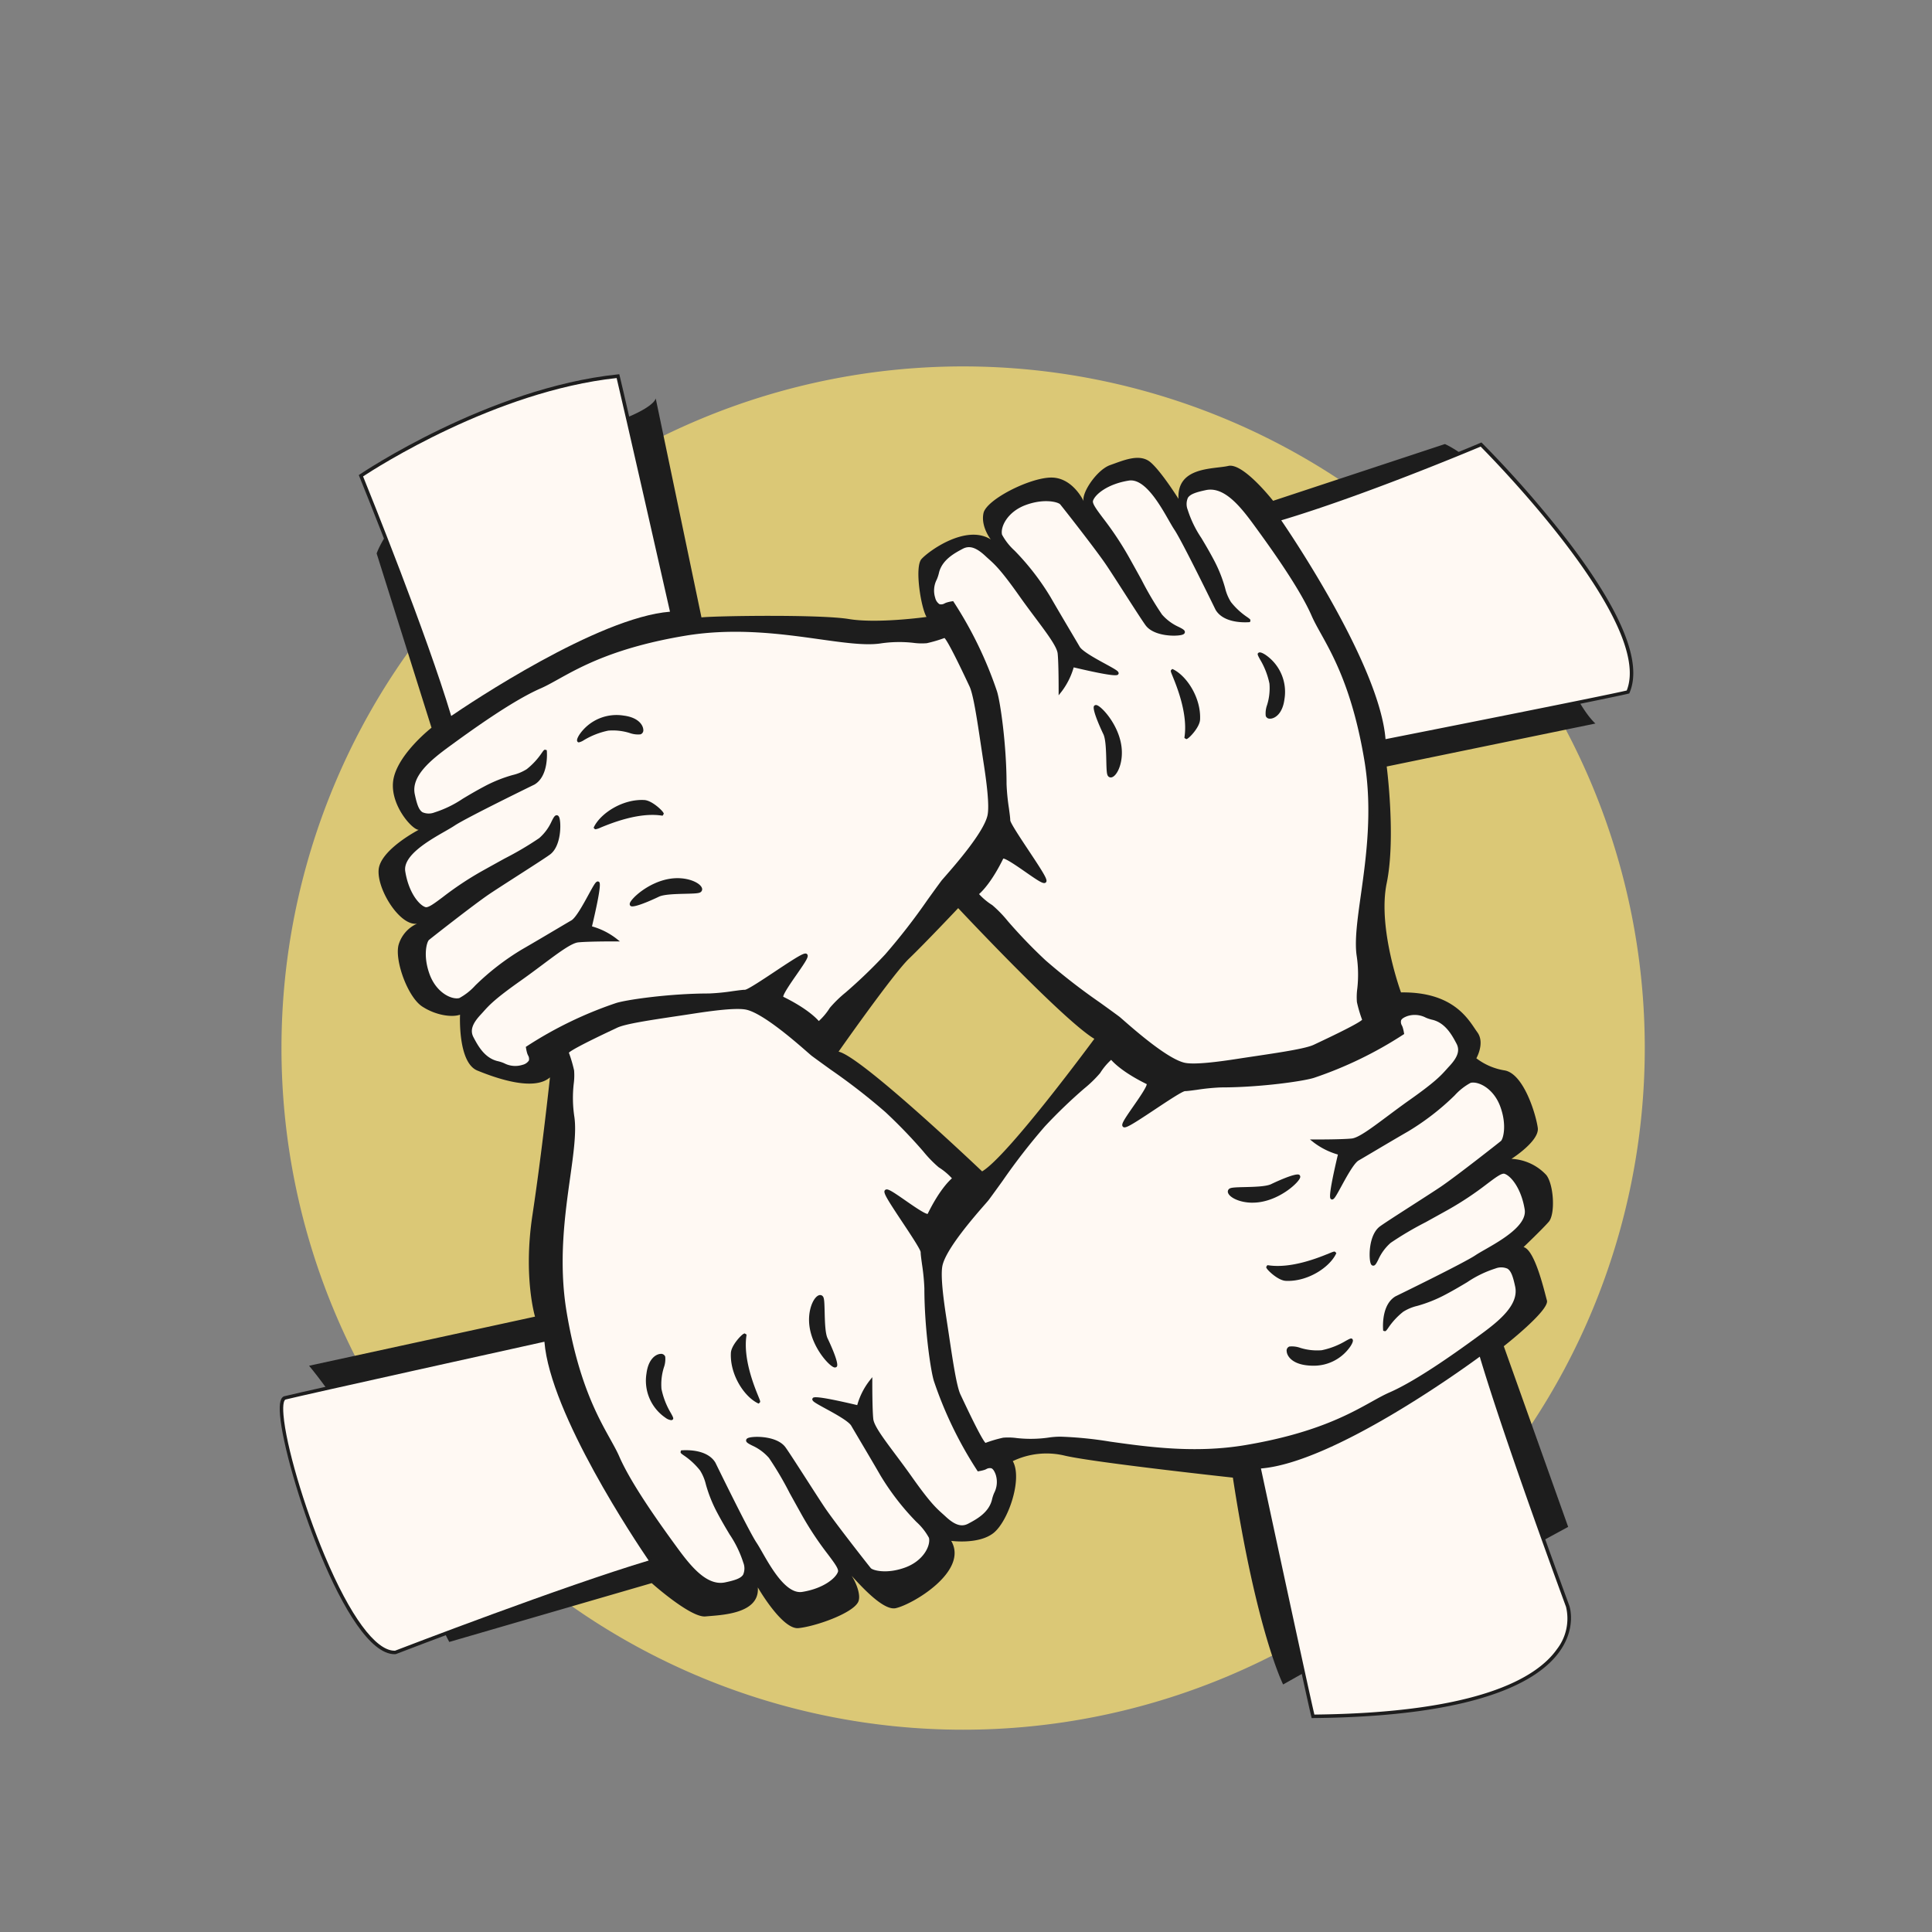 <svg xmlns="http://www.w3.org/2000/svg" xmlns:xlink="http://www.w3.org/1999/xlink" width="360" height="360" viewBox="0 0 360 360">
  <rect x="0" y="0" width="360" height="360" fill="#808080" stroke="none"/>
  <defs>
    <clipPath id="clip-path">
      <rect id="Rechteck_1073" data-name="Rechteck 1073" width="254.355" height="254.03" fill="none"/>
    </clipPath>
    <clipPath id="clip-path-3">
      <rect id="Rechteck_996" data-name="Rechteck 996" width="360" height="360" fill="none"/>
    </clipPath>
  </defs>
  <g id="Gruppe_30081" data-name="Gruppe 30081" transform="translate(-240 -7086)">
    <g id="Gruppe_30080" data-name="Gruppe 30080" transform="translate(292.123 7154.276)">
      <g id="Gruppe_30047" data-name="Gruppe 30047">
        <g id="Gruppe_30046" data-name="Gruppe 30046" clip-path="url(#clip-path)">
          <path id="Pfad_9863" data-name="Pfad 9863" d="M.251,127.014A127.015,127.015,0,1,1,127.266,254.03,127.016,127.016,0,0,1,.251,127.014" transform="translate(0.075 0)" fill="#dbc876"/>
        </g>
      </g>
      <g id="Gruppe_30049" data-name="Gruppe 30049">
        <g id="Gruppe_30048" data-name="Gruppe 30048" clip-path="url(#clip-path)">
          <path id="Pfad_9864" data-name="Pfad 9864" d="M226.828,181.206s8.549-6.688,8.04-8.523-2.246-9.423-4.355-9.95c0,0,3.463-3.3,4.694-4.711s.962-6.845-.444-8.7a9.449,9.449,0,0,0-6.506-3.027s5.239-3.313,4.905-5.774-2.584-10.02-6.131-10.7a11.688,11.688,0,0,1-5.316-2.268s1.651-2.86.178-4.859-4.084-7.56-14.218-7.415c0,0-4.4-11.967-2.664-20.364s0-21.73,0-21.73L243.9,65.176s-6.228-5.133-10.342-25.719S215.855,13.1,215.855,13.1L183.842,23.677s-5.569-7.132-8.341-6.5-9.621.086-9.286,6.137c0,0-3.172-5.068-5.2-6.806s-5.068-.356-7.539.514-5.367,5.2-4.933,6.723c0,0-2.037-4.454-6.091-4.4s-12.034,4.121-12.574,6.625,1.355,4.905,1.355,4.905c-4.618-2.912-11.611,2.191-12.913,3.658s-.118,8.988.941,10.786c0,0-9.111,1.276-14.468.388s-24.861-.595-27.467-.305L68.8,4.582s-.056,3.624-23.451,8.775S16.8,33.481,16.8,33.481L27.025,65.96s-5.945,4.634-7.032,9.29,3.37,9.733,4.644,9.733c0,0-7.177,3.707-7.466,7.452s4,10.512,7.154,10.038A6.245,6.245,0,0,0,20.9,106.38c-.8,2.87,1.678,9.765,4.4,11.532s5.726,2.012,7.043,1.516c0,0-.454,8.907,3.218,10.409s10.566,3.88,13.535,1.275c0,0-1.472,13.8-3.271,25.707-1.738,11.5.488,18.874.488,18.874l-42.1,9.151A83.62,83.62,0,0,1,17.7,208.077a273.926,273.926,0,0,0,12.631,28.235l37.724-10.963s7.238,6.473,10.016,6.209,10.142-.393,9.756-5.414c0,0,4.52,7.882,7.561,7.592s9.952-2.671,11.111-4.817c.715-1.325-.583-4.107-1.22-4.959,1.454,1.552,5.844,6.585,8.241,6.059,3.185-.7,13.631-6.9,10.343-12.542,0,0,5.121.713,7.871-1.458s5.469-10.115,3.6-13.4a14.562,14.562,0,0,1,9.751-1.009c5.647,1.3,31.263,4.082,31.263,4.082,4.4,28.73,9.363,38.543,9.363,38.543l25.567-14.41,27.546-14.952Zm-97.205-32.579s-22.529-21.454-26.748-22.309c0,0,10.15-14.48,13.122-17.329s9.167-9.415,9.167-9.415,19.575,20.91,25.372,24.354c0,0-16.082,21.849-20.913,24.7" transform="translate(1.258 1.366)" fill="#1d1d1d"/>
          <path id="Pfad_9865" data-name="Pfad 9865" d="M173.049,104.873c-.963-7.113,4.032-20.93,1.44-36.368-2.805-16.707-7.895-22.5-9.828-26.94-2.379-5.471-8.341-13.636-10.847-17.07s-5.622-7.329-9.244-6.559c-3.2.679-4.354,1.286-3.622,4.079s2.51,4.908,4.833,9.279,2.02,6.2,3.271,8,3.741,3.233,3.549,3.244-4.387.345-5.87-2.151c0,0-6.176-12.7-7.668-14.916-1.562-2.322-4.92-9.946-8.841-9.318-4.08.654-6.485,2.653-6.915,3.979s3.023,4.147,6.675,10.684,5.136,9.419,6.232,10.817c1.6,2.044,4.3,2.632,4.19,3.093s-4.947.7-6.647-1.369c-.685-.837-6.11-9.451-7.535-11.529-2.031-2.965-7.955-10.507-8.465-11.124s-3.315-1.272-6.817.025-4.969,4.26-4.594,5.891,5.357,5.275,9.072,11.714c2.09,3.622,4.972,8.434,5.431,9.245.906,1.6,7.456,4.4,7.209,4.805s-8.335-1.511-8.335-1.511c.1.958-1.351,3.624-2.178,4.673,0,0,.014-4.955-.183-6.872s-3.676-5.892-7.235-10.935c-3.946-5.592-4.908-6.123-6.333-7.451s-2.949-2.261-4.589-1.393-3.925,2.116-4.58,4.6c-.243,1.4-1.484,2.814-.7,4.957s1.793,1.315,2.521,1.061a6.924,6.924,0,0,1,.967-.221,72.707,72.707,0,0,1,7.99,16.478c.579,1.7,1.793,9.782,1.793,17.277,0,2.052.694,5.826.689,6.719-.007,1.171,7.267,10.87,6.733,11.35s-7.477-5.419-7.965-4.421c-2.582,5.273-4.7,6.772-4.7,6.772s.251.694,2.712,2.392c1.438.992,4.586,5.383,9.9,10.268,3.786,3.478,9.109,7.068,13.719,10.474.681.5,8.446,7.761,12.29,8.668,1.649.389,5.449-.013,10.018-.717,6.089-.937,12.5-1.769,14.327-2.661.676-.331,9.379-4.33,9.188-4.917-.606-1.872-.964-3.066-.994-3.35-.232-2.27.64-3.553-.064-8.749" transform="translate(27.919 4.804)" fill="#fff9f3"/>
          <path id="Pfad_9866" data-name="Pfad 9866" d="M142.4,125.816a8.262,8.262,0,0,1-1.83-.16c-3.3-.778-9.316-6.036-11.584-8.017-.426-.373-.715-.626-.823-.706-1.142-.844-2.327-1.7-3.523-2.56a116.194,116.194,0,0,1-10.222-7.936,95.416,95.416,0,0,1-7.094-7.368,22.85,22.85,0,0,0-2.773-2.873c-2.425-1.672-2.784-2.417-2.832-2.549l-.083-.231.2-.143c.022-.014,2.094-1.54,4.6-6.65a.514.514,0,0,1,.341-.274c.652-.171,2,.706,4.726,2.6.938.654,2.159,1.5,2.774,1.816-.434-.922-1.968-3.227-3.134-4.978-2.387-3.59-3.514-5.348-3.51-5.954,0-.336-.11-1.168-.239-2.131a39.929,39.929,0,0,1-.45-4.585c0-7.778-1.26-15.664-1.774-17.172A72.64,72.64,0,0,0,97.33,39.722a5.655,5.655,0,0,0-.7.169c-.092.032-.19.074-.289.117a1.812,1.812,0,0,1-1.491.171,2.45,2.45,0,0,1-1.153-1.545,5.066,5.066,0,0,1,.3-3.9,6.808,6.808,0,0,0,.391-1.224c.707-2.687,3.137-3.975,4.747-4.827,1.934-1.024,3.668.234,4.964,1.442.193.182.38.349.567.515,1.173,1.05,2.386,2.137,5.809,6.987,1.036,1.466,2.082,2.867,3.008,4.106,2.4,3.213,4.138,5.535,4.286,6.982.141,1.39.175,4.3.182,5.867a9.328,9.328,0,0,0,1.532-3.6l-.047-.454.445.105c2.849.676,5.956,1.325,7.373,1.511-.426-.254-1.01-.572-1.552-.868-1.994-1.088-4.474-2.442-5.052-3.462-.175-.309-.7-1.2-1.4-2.378-1.14-1.922-2.738-4.621-4.032-6.864a46.56,46.56,0,0,0-6.6-8.527c-1.4-1.515-2.333-2.516-2.507-3.276-.4-1.734,1.045-4.878,4.8-6.267,3.632-1.345,6.559-.678,7.18.073.574.694,6.472,8.213,8.482,11.148.622.906,1.976,3.012,3.409,5.24,1.751,2.722,3.734,5.808,4.111,6.266,1.321,1.608,4.8,1.689,5.867,1.477-.16-.093-.373-.2-.559-.3a9.635,9.635,0,0,1-3.357-2.5,60.4,60.4,0,0,1-3.875-6.562c-.676-1.221-1.46-2.642-2.385-4.3a59.88,59.88,0,0,0-4.722-7.1c-1.454-1.937-2.253-3-1.978-3.847.5-1.559,3.191-3.561,7.171-4.2,3.411-.548,6.231,4.4,8.1,7.678.414.723.771,1.347,1.059,1.777,1.488,2.211,7.439,14.437,7.692,14.956.971,1.633,3.31,1.946,4.656,1.983a12.884,12.884,0,0,1-2.895-2.751,9.179,9.179,0,0,1-1.183-2.812,25.6,25.6,0,0,0-2.108-5.223c-.823-1.549-1.578-2.813-2.244-3.928a21.169,21.169,0,0,1-2.616-5.418,3.421,3.421,0,0,1,.105-2.749c.556-.9,1.75-1.3,3.762-1.732,3.742-.792,6.908,3.034,9.573,6.685,2.56,3.509,8.5,11.645,10.883,17.133.426.979,1.014,2.037,1.7,3.261,2.377,4.272,5.967,10.73,8.154,23.755,1.588,9.45.349,18.266-.645,25.35-.624,4.448-1.164,8.291-.792,11.027a24.125,24.125,0,0,1,.13,6.4,11.312,11.312,0,0,0-.066,2.362,30.64,30.64,0,0,0,.981,3.281c.131.408.254.792-8.814,5.053l-.543.256c-1.562.762-6.074,1.437-11.3,2.22-1.033.154-2.081.312-3.121.471a60.41,60.41,0,0,1-8.314.871m-39.945-32.21a11.838,11.838,0,0,0,2.464,2.056,22.58,22.58,0,0,1,2.891,2.978,95.479,95.479,0,0,0,7.047,7.32,115.956,115.956,0,0,0,10.164,7.888c1.2.862,2.385,1.719,3.528,2.564.112.083.418.349.866.74,2.231,1.951,8.165,7.133,11.306,7.874,1.839.434,6.529-.2,9.9-.722,1.04-.161,2.09-.318,3.124-.472,4.955-.741,9.637-1.442,11.108-2.16l.552-.261c6.537-3.071,8.119-4.064,8.432-4.385a24.112,24.112,0,0,1-.971-3.294,11.8,11.8,0,0,1,.067-2.494,23.557,23.557,0,0,0-.13-6.246c-.383-2.827.162-6.71.794-11.2.988-7.041,2.218-15.8.649-25.153-2.169-12.916-5.728-19.314-8.083-23.547-.689-1.24-1.285-2.311-1.724-3.318-2.357-5.422-8.265-13.518-10.787-16.977-2.57-3.518-5.565-7.185-8.938-6.464-1.793.38-2.914.739-3.345,1.438a2.907,2.907,0,0,0-.029,2.243,20.349,20.349,0,0,0,2.545,5.249c.67,1.123,1.429,2.394,2.259,3.958a25.957,25.957,0,0,1,2.156,5.342,8.635,8.635,0,0,0,1.094,2.627,13.326,13.326,0,0,0,3.061,2.825c.5.361.617.447.545.692l-.065.221-.241.017c-1.1.067-4.737.1-6.164-2.309-.074-.151-6.2-12.729-7.659-14.9-.3-.45-.666-1.084-1.085-1.817-1.676-2.931-4.482-7.84-7.435-7.36-3.958.633-6.276,2.579-6.658,3.757-.17.524.691,1.671,1.881,3.257a60.362,60.362,0,0,1,4.768,7.169c.926,1.655,1.712,3.078,2.387,4.3a60.6,60.6,0,0,0,3.819,6.476,9.1,9.1,0,0,0,3.143,2.32c.753.386,1.206.619,1.106,1.048-.064.273-.37.378-.63.439-1.247.292-5.026.218-6.582-1.677-.4-.487-2.225-3.323-4.156-6.327-1.429-2.225-2.78-4.325-3.4-5.225-2-2.921-7.875-10.409-8.448-11.1-.345-.419-2.944-1.18-6.453.122-3.358,1.244-4.728,4.049-4.391,5.512A11.2,11.2,0,0,0,109.09,29.6a47.085,47.085,0,0,1,6.686,8.644c1.293,2.242,2.888,4.937,4.025,6.859.7,1.186,1.232,2.078,1.407,2.388.487.859,3.08,2.276,4.8,3.211,1.907,1.041,2.361,1.316,2.446,1.628l.036.134-.077.161c-.134.226-.358.6-8.312-1.275a13.726,13.726,0,0,1-2.225,4.469l-.582.737,0-.94c0-.048.012-4.959-.18-6.837-.13-1.268-1.908-3.648-4.159-6.66-.928-1.241-1.98-2.647-3.018-4.12-3.381-4.79-4.567-5.853-5.713-6.877-.19-.17-.379-.34-.578-.526-1.713-1.6-2.974-2-4.216-1.342-1.508.8-3.788,2.007-4.416,4.393a7.223,7.223,0,0,1-.421,1.32,4.464,4.464,0,0,0-.292,3.442,1.929,1.929,0,0,0,.8,1.171,1.288,1.288,0,0,0,.976-.17c.116-.051.227-.1.332-.135a7.033,7.033,0,0,1,1.018-.234l.214-.039.117.184a73.4,73.4,0,0,1,8.023,16.548c.62,1.819,1.809,10,1.809,17.381a39.826,39.826,0,0,0,.444,4.5c.138,1.028.248,1.841.245,2.222.017.5,1.974,3.444,3.4,5.591,3.219,4.838,3.641,5.623,3.223,6-.384.349-1.063-.057-3.776-1.946-1.35-.94-3.585-2.494-4.146-2.508-2.1,4.273-3.893,6.078-4.526,6.63" transform="translate(27.844 4.73)" fill="#1d1d1d"/>
          <path id="Pfad_9867" data-name="Pfad 9867" d="M150.649,209.291c-.9-3.584-10.1-46.481-10.1-46.481,14.174-.833,41.351-21.071,41.351-21.071,4.774,16.152,16.2,47.047,16.2,47.047s6.96,19.984-47.448,20.506" transform="translate(41.892 42.247)" fill="#fff9f3"/>
          <path id="Pfad_9868" data-name="Pfad 9868" d="M150.488,209.741l-.062-.248c-.892-3.549-10.015-46.063-10.105-46.491l-.079-.37.378-.022c13.914-.819,40.9-20.807,41.176-21.009l.373-.278.132.447c4.717,15.957,16.079,46.717,16.193,47.026.058.169,1.354,4.04-1.765,8.472-3.886,5.526-15.019,12.175-45.985,12.47Zm-9.455-46.51c.881,4.106,8.844,41.19,9.961,45.855,30.466-.327,41.391-6.8,45.188-12.173a9.325,9.325,0,0,0,1.7-7.9c-.11-.3-11.274-30.52-16.073-46.616-3.413,2.507-27.327,19.746-40.776,20.834" transform="translate(41.801 42.123)" fill="#1d1d1d"/>
          <path id="Pfad_9869" data-name="Pfad 9869" d="M128.188,43.73c2.326,1.181,4.973,5.087,4.777,9.031-.073,1.447-2.3,3.581-2.251,3.271.828-5.64-2.851-12.467-2.526-12.3" transform="translate(38.202 13.033)" fill="#1d1d1d"/>
          <path id="Pfad_9870" data-name="Pfad 9870" d="M130.815,56.514l-.367-.222.022-.219c.63-4.3-1.442-9.379-2.221-11.291-.378-.927-.417-1.023-.221-1.2l.165-.153.218.1c2.552,1.3,5.151,5.357,4.955,9.337-.073,1.408-1.921,3.352-2.375,3.566Zm-1.95-11.937c.766,1.877,2.668,6.581,2.33,10.839a5.236,5.236,0,0,0,1.521-2.583,10.516,10.516,0,0,0-3.851-8.256" transform="translate(38.126 12.944)" fill="#1d1d1d"/>
          <path id="Pfad_9871" data-name="Pfad 9871" d="M117.1,48.9c.358-.444,3.818,2.984,4.489,7.1.6,3.687-1.315,6.39-1.908,5.539-.423-.609.017-6.063-.827-7.746-1.019-2.03-1.95-4.655-1.754-4.9" transform="translate(34.896 14.564)" fill="#1d1d1d"/>
          <path id="Pfad_9872" data-name="Pfad 9872" d="M120.028,62.1a.646.646,0,0,1-.541-.3c-.222-.319-.252-1.145-.293-2.834-.043-1.8-.1-4.034-.559-4.952-.022-.045-2.227-4.608-1.715-5.245a.457.457,0,0,1,.5-.138c.9.239,3.919,3.467,4.556,7.394.5,3.058-.65,5.6-1.66,6.013a.766.766,0,0,1-.292.061m-2.518-12.707a24.26,24.26,0,0,0,1.706,4.332c.527,1.046.58,3.267.627,5.229a12.461,12.461,0,0,0,.179,2.482c.03.018.147-.016.325-.21a6.61,6.61,0,0,0,.993-5.095,11.877,11.877,0,0,0-3.829-6.737" transform="translate(34.826 14.489)" fill="#1d1d1d"/>
          <path id="Pfad_9873" data-name="Pfad 9873" d="M140.651,41.31c.332-.2,5.079,2.388,4.325,8.331-.439,3.458-2.681,3.718-2.854,3.086-.27-.981,1.046-3.348.7-5.98-.331-2.525-2.334-5.336-2.172-5.436" transform="translate(41.92 12.31)" fill="#1d1d1d"/>
          <path id="Pfad_9874" data-name="Pfad 9874" d="M142.7,53.4a.776.776,0,0,1-.814-.509,4.569,4.569,0,0,1,.253-2.038,10.535,10.535,0,0,0,.439-3.986,14.4,14.4,0,0,0-1.768-4.525c-.434-.8-.565-1.038-.252-1.231h0c.087-.051.344-.212,1.289.4a8.354,8.354,0,0,1,3.528,8.252c-.348,2.749-1.785,3.58-2.578,3.637-.032,0-.066,0-.1,0m-1.36-11.444c.014.025.027.051.04.075a14.911,14.911,0,0,1,1.842,4.75,11.124,11.124,0,0,1-.453,4.232,4.568,4.568,0,0,0-.257,1.706.634.634,0,0,0,.46-.013c.692-.213,1.519-1.12,1.76-3.028a7.893,7.893,0,0,0-1.616-6.14,6.833,6.833,0,0,0-1.776-1.581" transform="translate(41.843 12.235)" fill="#1d1d1d"/>
          <path id="Pfad_9875" data-name="Pfad 9875" d="M106.5,40.035C99.388,41,85.572,36,70.134,38.6c-16.707,2.805-22.5,7.895-26.94,9.828-5.471,2.379-13.635,8.341-17.07,10.845s-7.329,5.623-6.559,9.244c.68,3.2,1.288,4.355,4.08,3.623s4.907-2.51,9.277-4.834,6.2-2.02,8-3.27,3.233-3.741,3.244-3.549.345,4.387-2.151,5.867c0,0-12.7,6.179-14.916,7.67-2.322,1.562-9.946,4.92-9.318,8.841.654,4.079,2.653,6.485,3.979,6.915S25.91,86.752,32.447,83.1s9.419-5.136,10.817-6.232c2.044-1.6,2.632-4.3,3.093-4.191s.7,4.948-1.369,6.647c-.837.685-9.451,6.111-11.529,7.537-2.965,2.031-10.507,7.953-11.124,8.465s-1.272,3.315.025,6.817,4.26,4.969,5.891,4.594,5.277-5.357,11.714-9.072c3.622-2.09,8.434-4.972,9.245-5.432,1.6-.9,4.4-7.455,4.805-7.209S52.5,93.359,52.5,93.359c.958-.1,3.624,1.351,4.673,2.177,0,0-4.955-.013-6.872.184s-5.892,3.676-10.935,7.235c-5.591,3.946-6.123,4.908-7.451,6.333s-2.261,2.949-1.393,4.589,2.116,3.924,4.6,4.58c1.4.243,2.814,1.484,4.957.7s1.315-1.793,1.061-2.521a7.166,7.166,0,0,1-.221-.967,72.706,72.706,0,0,1,16.478-7.99c1.7-.579,9.782-1.793,17.277-1.793,2.052,0,5.826-.694,6.719-.689,1.171.006,10.87-7.268,11.35-6.733s-5.419,7.477-4.42,7.965c5.271,2.582,6.771,4.7,6.771,4.7s.694-.252,2.392-2.713c.992-1.438,5.383-4.585,10.268-9.9,3.478-3.786,7.068-9.11,10.474-13.719.5-.681,7.761-8.446,8.668-12.29.389-1.649-.012-5.451-.717-10.018-.937-6.091-1.769-12.5-2.661-14.327-.33-.676-4.329-9.38-4.917-9.189-1.872.606-3.066.964-3.35,1-2.27.232-3.553-.641-8.749.064" transform="translate(5.29 11.279)" fill="#fff9f3"/>
          <path id="Pfad_9876" data-name="Pfad 9876" d="M38.758,119.816a6.494,6.494,0,0,1-2.391-.572,6.861,6.861,0,0,0-1.225-.392c-2.69-.707-3.976-3.139-4.827-4.747-1.023-1.932.232-3.667,1.442-4.963.18-.195.348-.38.514-.567,1.051-1.172,2.138-2.387,6.987-5.81,1.467-1.035,2.87-2.083,4.107-3.008,3.214-2.4,5.535-4.137,6.982-4.285,1.39-.143,4.3-.177,5.866-.183a9.275,9.275,0,0,0-3.6-1.533l-.454.047.105-.444c.676-2.849,1.327-5.956,1.512-7.373-.254.426-.572,1.01-.868,1.551-1.088,1.994-2.442,4.474-3.462,5.052-.305.174-1.176.689-2.335,1.376-1.926,1.14-4.647,2.752-6.907,4.055a46.586,46.586,0,0,0-8.528,6.6c-1.515,1.4-2.514,2.333-3.275,2.508-1.742.4-4.876-1.045-6.267-4.8-1.346-3.632-.678-6.56.073-7.181.7-.576,8.234-6.486,11.146-8.483.91-.624,3.03-1.986,5.273-3.428,2.708-1.742,5.778-3.715,6.235-4.09,1.608-1.32,1.689-4.794,1.476-5.867-.092.16-.2.373-.3.558a9.661,9.661,0,0,1-2.5,3.358,60.374,60.374,0,0,1-6.563,3.875c-1.221.676-2.642,1.462-4.3,2.386a59.786,59.786,0,0,0-7.1,4.722c-1.937,1.454-3,2.256-3.845,1.978-1.559-.506-3.561-3.192-4.2-7.173-.544-3.4,4.4-6.228,7.677-8.1.723-.414,1.35-.772,1.78-1.062,2.211-1.486,14.436-7.438,14.955-7.69,1.638-.974,1.948-3.313,1.983-4.657a12.9,12.9,0,0,1-2.749,2.895,9.136,9.136,0,0,1-2.813,1.183,25.723,25.723,0,0,0-5.222,2.108c-1.549.824-2.814,1.578-3.929,2.244A21.183,21.183,0,0,1,23.8,72.522a3.42,3.42,0,0,1-2.749-.105c-.9-.556-1.3-1.751-1.73-3.762-.8-3.751,3.031-6.908,6.684-9.573,3.51-2.56,11.648-8.5,17.132-10.883.979-.426,2.037-1.014,3.261-1.7,4.272-2.377,10.728-5.967,23.756-8.154,9.449-1.586,18.269-.35,25.352.645,4.447.624,8.284,1.162,11.024.793a24.078,24.078,0,0,1,6.4-.131,11.419,11.419,0,0,0,2.364.066,30.95,30.95,0,0,0,3.282-.981c.408-.134.8-.236,5.043,8.792.134.284.227.483.266.563.763,1.563,1.438,6.079,2.22,11.309.154,1.029.31,2.076.471,3.111.836,5.434,1.063,8.657.711,10.142-.778,3.3-6.037,9.319-8.017,11.585-.374.426-.627.715-.706.823-.841,1.137-1.691,2.318-2.549,3.509a116.576,116.576,0,0,1-7.947,10.237,95.443,95.443,0,0,1-7.369,7.1,22.828,22.828,0,0,0-2.871,2.771c-1.672,2.426-2.417,2.786-2.551,2.834l-.23.082-.143-.2c-.016-.019-1.539-2.092-6.651-4.594a.519.519,0,0,1-.274-.343c-.169-.648.706-2,2.6-4.726.654-.94,1.5-2.159,1.816-2.773-.923.432-3.23,1.967-4.981,3.132-3.583,2.385-5.34,3.51-5.949,3.51h-.009c-.343,0-1.168.11-2.122.239a40,40,0,0,1-4.587.45c-7.775,0-15.662,1.259-17.172,1.774A72.638,72.638,0,0,0,41.352,115.9a5.572,5.572,0,0,0,.167.7c.032.091.074.187.117.287a1.822,1.822,0,0,1,.173,1.493,2.454,2.454,0,0,1-1.545,1.153,4.38,4.38,0,0,1-1.507.275M57.049,95.937c-.949,0-4.977.01-6.636.18-1.27.13-3.649,1.908-6.66,4.159-1.241.928-2.647,1.978-4.12,3.018-4.79,3.381-5.853,4.568-6.878,5.714-.17.19-.34.379-.524.576-1.6,1.713-2,2.975-1.342,4.216.8,1.508,2,3.788,4.391,4.419a7.032,7.032,0,0,1,1.323.418,4.461,4.461,0,0,0,3.441.293,1.94,1.94,0,0,0,1.171-.8,1.294,1.294,0,0,0-.171-.977c-.051-.114-.1-.226-.136-.331a7.589,7.589,0,0,1-.231-1.016l-.039-.214.183-.118a73.4,73.4,0,0,1,16.548-8.023c1.821-.622,10.008-1.81,17.382-1.81a39.952,39.952,0,0,0,4.5-.444c1.018-.138,1.822-.245,2.208-.245h.009c.5-.017,3.444-1.973,5.589-3.4,4.844-3.223,5.636-3.641,6-3.224.35.388-.056,1.062-1.945,3.776-.94,1.351-2.495,3.585-2.509,4.146,4.275,2.1,6.079,3.893,6.632,4.528a11.851,11.851,0,0,0,2.056-2.466,22.659,22.659,0,0,1,2.976-2.888,95.034,95.034,0,0,0,7.32-7.048,116.2,116.2,0,0,0,7.9-10.177c.859-1.193,1.711-2.375,2.552-3.514.084-.114.349-.419.74-.866,1.951-2.234,7.134-8.165,7.875-11.307.435-1.841-.2-6.528-.723-9.894-.16-1.037-.315-2.083-.47-3.114-.741-4.961-1.442-9.647-2.161-11.121-.04-.082-.134-.283-.27-.571-3.066-6.519-4.058-8.1-4.376-8.411a26.116,26.116,0,0,1-3.3.97,11.561,11.561,0,0,1-2.495-.066,23.539,23.539,0,0,0-6.246.129c-2.823.383-6.707-.162-11.2-.793-7.041-.988-15.8-2.217-25.156-.648-12.917,2.169-19.313,5.727-23.547,8.082-1.24.689-2.309,1.285-3.318,1.724-5.418,2.357-13.515,8.263-16.972,10.786-3.523,2.571-7.185,5.569-6.468,8.94.38,1.791.737,2.914,1.437,3.345a2.91,2.91,0,0,0,2.244.03,20.518,20.518,0,0,0,5.249-2.545c1.122-.671,2.392-1.429,3.956-2.26a26.211,26.211,0,0,1,5.343-2.157,8.57,8.57,0,0,0,2.627-1.094,13.393,13.393,0,0,0,2.826-3.06c.36-.5.445-.615.689-.544l.221.065.018.239c.049.789.166,4.7-2.311,6.166-.151.075-12.728,6.2-14.9,7.659-.45.3-1.085.666-1.82,1.086-2.928,1.675-7.831,4.478-7.356,7.434.632,3.956,2.578,6.275,3.757,6.658.517.167,1.669-.689,3.256-1.88a60.435,60.435,0,0,1,7.169-4.77c1.656-.924,3.078-1.711,4.3-2.386a60.371,60.371,0,0,0,6.476-3.819,9.078,9.078,0,0,0,2.321-3.144c.384-.75.609-1.2,1.046-1.106.274.064.379.371.44.631.289,1.244.219,5.026-1.677,6.584-.485.4-3.307,2.213-6.3,4.134-2.238,1.44-4.352,2.8-5.256,3.416-2.9,1.989-10.4,7.874-11.1,8.449-.419.345-1.179,2.943.121,6.454,1.245,3.357,4.047,4.728,5.513,4.39a11.22,11.22,0,0,0,2.98-2.351,47.1,47.1,0,0,1,8.645-6.686c2.257-1.3,4.977-2.913,6.9-4.053,1.164-.689,2.038-1.206,2.346-1.38.859-.488,2.274-3.082,3.211-4.8,1.041-1.908,1.316-2.362,1.626-2.446l.135-.036.161.077c.223.136.6.362-1.276,8.312a13.28,13.28,0,0,1,4.471,2.225l.74.582-.942,0Z" transform="translate(5.216 11.204)" fill="#1d1d1d"/>
          <path id="Pfad_9877" data-name="Pfad 9877" d="M208.5,57.322c-3.584.9-45.479,9.18-45.479,9.18-.835-14.174-19.651-41.351-19.651-41.351,16.153-4.776,37.749-13.936,37.749-13.936S214.179,43.986,208.5,57.322" transform="translate(42.732 3.343)" fill="#fff9f3"/>
          <path id="Pfad_9878" data-name="Pfad 9878" d="M162.837,66.98l-.023-.371c-.819-13.92-19.4-40.915-19.592-41.186l-.257-.367.43-.127C159.345,20.212,180.894,11.1,181.11,11l.2-.086.154.153a201.831,201.831,0,0,1,15.851,18.085c10.1,13.186,14.006,22.734,11.6,28.381l-.064.148-.157.039c-3.55.892-45.077,9.1-45.495,9.183Zm-18.83-41.557c2.32,3.4,18.369,27.329,19.429,40.777,4.056-.8,40.715-8.057,44.944-9.066,5.038-12.615-24.8-43.009-27.219-45.448-2.216.932-22.046,9.224-37.154,13.736" transform="translate(42.613 3.255)" fill="#1d1d1d"/>
          <path id="Pfad_9879" data-name="Pfad 9879" d="M45.36,67.269c1.181-2.326,5.087-4.973,9.031-4.777,1.447.073,3.583,2.3,3.271,2.251-5.64-.828-12.467,2.851-12.3,2.526" transform="translate(13.519 18.624)" fill="#1d1d1d"/>
          <path id="Pfad_9880" data-name="Pfad 9880" d="M45.432,67.7a.282.282,0,0,1-.223-.116l-.152-.166.1-.217c1.3-2.552,5.358-5.164,9.336-4.953,1.407.07,3.352,1.919,3.567,2.374l.083.175-.222.367L57.7,65.14c-4.291-.632-9.379,1.441-11.292,2.22a3.747,3.747,0,0,1-.98.336m8.642-4.813a10.58,10.58,0,0,0-7.868,3.86c1.878-.766,6.58-2.668,10.839-2.33a5.236,5.236,0,0,0-2.583-1.521c-.129-.007-.258-.009-.388-.009" transform="translate(13.43 18.549)" fill="#1d1d1d"/>
          <path id="Pfad_9881" data-name="Pfad 9881" d="M50.53,78.314c-.444-.358,2.984-3.818,7.1-4.489,3.686-.6,6.39,1.315,5.539,1.908-.609.423-6.063-.017-7.746.827-2.03,1.019-4.655,1.95-4.9,1.754" transform="translate(15.05 21.97)" fill="#1d1d1d"/>
          <path id="Pfad_9882" data-name="Pfad 9882" d="M50.718,78.719a.514.514,0,0,1-.317-.077h0a.46.46,0,0,1-.138-.5c.238-.9,3.467-3.919,7.4-4.558,3.053-.5,5.6.65,6.014,1.662a.658.658,0,0,1-.239.832c-.319.223-1.146.253-2.836.293-1.8.044-4.033.1-4.95.558-.04.021-3.706,1.794-4.929,1.794m8.393-4.609a8.414,8.414,0,0,0-1.35.11,11.9,11.9,0,0,0-6.738,3.831,23.985,23.985,0,0,0,4.332-1.706c1.048-.524,3.267-.579,5.225-.627a12.5,12.5,0,0,0,2.486-.179c.018-.03-.016-.145-.209-.325a5.974,5.974,0,0,0-3.745-1.1" transform="translate(14.975 21.895)" fill="#1d1d1d"/>
          <path id="Pfad_9883" data-name="Pfad 9883" d="M42.94,54.716c-.2-.332,2.388-5.079,8.331-4.325,3.458.439,3.718,2.681,3.085,2.854-.981.27-3.348-1.046-5.98-.7-2.525.331-5.336,2.334-5.436,2.172" transform="translate(12.795 14.995)" fill="#1d1d1d"/>
          <path id="Pfad_9884" data-name="Pfad 9884" d="M43,55.133a.3.3,0,0,1-.264-.171v0c-.052-.086-.21-.347.4-1.293a8.368,8.368,0,0,1,8.247-3.523c2.752.349,3.583,1.786,3.638,2.581a.806.806,0,0,1-.506.909,4.571,4.571,0,0,1-2.038-.252,10.5,10.5,0,0,0-3.986-.439,14.459,14.459,0,0,0-4.524,1.767,2.784,2.784,0,0,1-.968.424m7.093-4.424A7.7,7.7,0,0,0,45.165,52.4a6.819,6.819,0,0,0-1.582,1.777l.078-.042A14.916,14.916,0,0,1,48.409,52.3a11.084,11.084,0,0,1,4.229.453,4.486,4.486,0,0,0,1.707.256.634.634,0,0,0-.012-.458c-.214-.693-1.123-1.519-3.028-1.76a9.486,9.486,0,0,0-1.211-.079" transform="translate(12.721 14.921)" fill="#1d1d1d"/>
          <path id="Pfad_9885" data-name="Pfad 9885" d="M42.558,112.538c.963,7.113-4.032,20.93-1.44,36.368,2.805,16.707,7.895,22.5,9.828,26.94,2.379,5.471,8.341,13.635,10.847,17.07s5.622,7.329,9.243,6.559c3.2-.679,4.354-1.288,3.622-4.08s-2.51-4.907-4.833-9.277-2.02-6.2-3.271-8-3.741-3.233-3.549-3.244,4.387-.345,5.87,2.151c0,0,6.176,12.7,7.668,14.916,1.562,2.322,4.92,9.946,8.841,9.317,4.08-.654,6.485-2.653,6.915-3.979s-3.023-4.147-6.675-10.684-5.136-9.419-6.232-10.817c-1.6-2.044-4.3-2.632-4.19-3.093s4.947-.7,6.647,1.369c.685.837,6.11,9.451,7.535,11.529,2.031,2.965,7.955,10.507,8.465,11.124s3.315,1.272,6.817-.025,4.969-4.26,4.594-5.891-5.357-5.277-9.072-11.714c-2.09-3.622-4.972-8.434-5.431-9.245-.906-1.6-7.456-4.4-7.209-4.805s8.335,1.511,8.335,1.511c-.1-.958,1.351-3.624,2.178-4.673,0,0-.014,4.955.183,6.872s3.676,5.892,7.235,10.935c3.946,5.591,4.908,6.123,6.333,7.451s2.949,2.261,4.589,1.393,3.925-2.116,4.58-4.6c.243-1.4,1.484-2.814.7-4.957s-1.793-1.315-2.521-1.061a7.116,7.116,0,0,1-.967.221,72.706,72.706,0,0,1-7.99-16.478c-.579-1.7-1.793-9.782-1.793-17.277,0-2.052-.694-5.826-.689-6.719.006-1.171-7.267-10.87-6.733-11.35s7.477,5.419,7.965,4.421c2.582-5.273,4.7-6.772,4.7-6.772s-.251-.694-2.712-2.392c-1.438-.992-4.586-5.383-9.9-10.268-3.786-3.478-9.108-7.068-13.719-10.474-.681-.5-8.446-7.761-12.29-8.668-1.649-.389-5.449.013-10.018.717-6.089.937-12.5,1.769-14.327,2.661-.676.331-9.379,4.33-9.188,4.917.606,1.872.964,3.066.994,3.35.232,2.27-.64,3.553.064,8.749" transform="translate(12.031 27.419)" fill="#fff9f3"/>
          <path id="Pfad_9886" data-name="Pfad 9886" d="M84.991,201.69c-3.169,0-5.806-4.612-7.583-7.718-.413-.724-.77-1.349-1.059-1.78-1.489-2.209-7.439-14.436-7.691-14.955-.974-1.637-3.313-1.948-4.657-1.983A12.824,12.824,0,0,1,66.895,178a9.184,9.184,0,0,1,1.183,2.81,25.574,25.574,0,0,0,2.108,5.223c.824,1.549,1.578,2.813,2.243,3.928a21.233,21.233,0,0,1,2.618,5.419,3.423,3.423,0,0,1-.105,2.748c-.557.9-1.752,1.3-3.763,1.732-3.733.793-6.907-3.032-9.573-6.685-2.56-3.509-8.5-11.645-10.883-17.132-.426-.979-1.015-2.035-1.7-3.261-2.375-4.272-5.967-10.729-8.153-23.755-1.589-9.453-.35-18.27.645-25.355.623-4.446,1.162-8.286.792-11.023a24.018,24.018,0,0,1-.131-6.4,11.229,11.229,0,0,0,.065-2.362,30.786,30.786,0,0,0-.979-3.283c-.132-.408-.257-.792,8.828-5.06l.527-.248c1.563-.763,6.079-1.44,11.309-2.222,1.029-.153,2.074-.31,3.11-.47,5.432-.836,8.655-1.062,10.143-.711,3.3.779,9.316,6.037,11.583,8.017.426.373.717.627.824.706,1.137.84,2.318,1.691,3.509,2.549a116.33,116.33,0,0,1,10.237,7.948,95.448,95.448,0,0,1,7.094,7.367,22.665,22.665,0,0,0,2.773,2.873c2.426,1.672,2.786,2.418,2.834,2.551l.083.23-.2.144c-.019.014-2.092,1.538-4.594,6.649a.516.516,0,0,1-.341.275c-.657.171-2-.706-4.73-2.6-.938-.653-2.156-1.5-2.771-1.815.434.923,1.968,3.228,3.134,4.979,2.388,3.589,3.514,5.347,3.51,5.953,0,.337.11,1.17.24,2.133a40.213,40.213,0,0,1,.449,4.583c0,7.779,1.259,15.665,1.774,17.172a72.682,72.682,0,0,0,7.839,16.226,5.6,5.6,0,0,0,.7-.169c.092-.032.188-.074.289-.118a1.826,1.826,0,0,1,1.491-.17,2.459,2.459,0,0,1,1.153,1.545,5.059,5.059,0,0,1-.3,3.9,6.659,6.659,0,0,0-.392,1.225c-.706,2.688-3.139,3.976-4.747,4.829-1.932,1.025-3.666-.232-4.962-1.442-.195-.182-.382-.349-.57-.518-1.172-1.05-2.385-2.137-5.808-6.985-1.036-1.468-2.086-2.871-3.01-4.11-2.4-3.211-4.134-5.532-4.282-6.98-.144-1.389-.177-4.3-.183-5.866a9.371,9.371,0,0,0-1.533,3.6l.047.454-.444-.105c-2.851-.676-5.956-1.325-7.373-1.511.426.253,1.01.572,1.552.868,1.994,1.088,4.474,2.442,5.052,3.461.175.31.7,1.2,1.4,2.387,1.138,1.924,2.732,4.617,4.027,6.855a46.472,46.472,0,0,0,6.6,8.528c1.4,1.515,2.33,2.516,2.505,3.276.4,1.733-1.042,4.876-4.8,6.267-3.631,1.345-6.56.678-7.18-.073-.6-.727-6.451-8.183-8.484-11.148-.623-.909-1.983-3.025-3.423-5.264-1.743-2.712-3.719-5.785-4.094-6.244-1.321-1.608-4.8-1.69-5.869-1.476.16.092.373.2.558.3a9.667,9.667,0,0,1,3.358,2.5,60.915,60.915,0,0,1,3.89,6.588c.671,1.216,1.453,2.629,2.37,4.271a59.644,59.644,0,0,0,4.724,7.1c1.451,1.934,2.251,3,1.978,3.845-.509,1.559-3.193,3.561-7.172,4.2a3.234,3.234,0,0,1-.521.042M63.743,174.6c1.5,0,4.276.292,5.486,2.33.074.151,6.2,12.729,7.657,14.9.3.45.666,1.084,1.086,1.82,1.674,2.93,4.476,7.826,7.435,7.357,3.955-.633,6.274-2.579,6.658-3.758.169-.523-.691-1.668-1.881-3.254a60.282,60.282,0,0,1-4.77-7.172c-.919-1.643-1.7-3.057-2.373-4.273a61.162,61.162,0,0,0-3.831-6.5,9.085,9.085,0,0,0-3.144-2.32c-.752-.387-1.206-.619-1.106-1.046.062-.274.37-.379.63-.44,1.242-.291,5.026-.221,6.584,1.676.4.487,2.216,3.313,4.14,6.3,1.437,2.235,2.795,4.346,3.413,5.248,1.976,2.882,7.871,10.4,8.448,11.1.345.419,2.947,1.176,6.454-.122,3.358-1.245,4.728-4.05,4.39-5.513a11.234,11.234,0,0,0-2.352-2.98,47.058,47.058,0,0,1-6.685-8.645c-1.29-2.237-2.884-4.927-4.021-6.849-.7-1.19-1.236-2.087-1.412-2.4-.487-.858-3.08-2.274-4.8-3.21-1.909-1.042-2.362-1.316-2.448-1.628l-.035-.134.077-.161c.135-.226.362-.6,8.31,1.275a13.312,13.312,0,0,1,2.226-4.469l.582-.739,0,.941c0,.048-.013,4.959.182,6.836.128,1.27,1.907,3.646,4.155,6.658.928,1.241,1.98,2.649,3.021,4.124,3.38,4.787,4.565,5.849,5.711,6.876.191.17.38.34.58.526,1.712,1.6,2.976,2,4.215,1.344,1.508-.8,3.789-2.008,4.417-4.394a7.276,7.276,0,0,1,.419-1.32,4.458,4.458,0,0,0,.292-3.442c-.236-.65-.5-1.044-.8-1.17a1.279,1.279,0,0,0-.976.17c-.116.051-.227.1-.332.135a7.4,7.4,0,0,1-1.018.234l-.214.038-.117-.183a73.372,73.372,0,0,1-8.023-16.548c-.62-1.82-1.809-10-1.809-17.382a40.123,40.123,0,0,0-.443-4.5c-.14-1.029-.249-1.841-.247-2.224-.016-.5-1.973-3.442-3.4-5.589-3.219-4.839-3.641-5.623-3.223-6,.387-.347,1.062.057,3.773,1.943,1.353.941,3.589,2.5,4.149,2.51,2.1-4.273,3.893-6.079,4.528-6.632a11.9,11.9,0,0,0-2.466-2.056,22.511,22.511,0,0,1-2.889-2.978A95.266,95.266,0,0,0,100.9,111.6a115.842,115.842,0,0,0-10.178-7.9c-1.192-.859-2.374-1.712-3.514-2.553-.113-.084-.418-.349-.866-.74-2.231-1.951-8.165-7.133-11.306-7.875-1.845-.434-6.528.205-9.894.722-1.037.161-2.082.317-3.113.471-4.962.743-9.649,1.443-11.122,2.163-.078.039-.266.126-.534.253-6.55,3.076-8.135,4.071-8.449,4.391a26.628,26.628,0,0,1,.971,3.3,11.794,11.794,0,0,1-.068,2.492,23.5,23.5,0,0,0,.13,6.246c.382,2.826-.164,6.707-.793,11.2-.989,7.041-2.22,15.8-.649,25.156,2.169,12.916,5.727,19.314,8.083,23.547.688,1.24,1.284,2.311,1.723,3.318,2.357,5.421,8.265,13.517,10.786,16.973,2.571,3.522,5.553,7.185,8.94,6.467,1.793-.38,2.914-.737,3.345-1.437a2.905,2.905,0,0,0,.03-2.243,20.455,20.455,0,0,0-2.547-5.252c-.67-1.122-1.429-2.394-2.26-3.956A26.106,26.106,0,0,1,67.455,181a8.619,8.619,0,0,0-1.093-2.627,13.358,13.358,0,0,0-3.063-2.828c-.5-.357-.614-.443-.543-.688l.065-.221.24-.017c.171-.01.4-.021.681-.021" transform="translate(11.956 27.345)" fill="#1d1d1d"/>
          <path id="Pfad_9887" data-name="Pfad 9887" d="M59.551,1.394c.9,3.584,10.1,44.19,10.1,44.19-14.174.833-41.351,19.65-41.351,19.65-4.774-16.153-16.64-45.278-16.64-45.278S35.219,3.93,59.551,1.394" transform="translate(3.474 0.416)" fill="#fff9f3"/>
          <path id="Pfad_9888" data-name="Pfad 9888" d="M28.2,65.837l-.127-.43C23.36,49.454,11.565,20.45,11.447,20.159l-.1-.243.217-.148c.235-.161,23.91-16.1,48.044-18.617l.28-.029.069.273c.892,3.546,10,43.79,10.1,44.2l.084.374-.382.022c-13.92.819-40.914,19.406-41.185,19.594ZM12.148,20.16C13.3,23,24,49.523,28.571,64.8c3.4-2.32,27.316-18.362,40.767-19.429-.9-3.993-8.8-38.847-9.942-43.54C36.755,4.286,14.575,18.559,12.148,20.16" transform="translate(3.382 0.335)" fill="#1d1d1d"/>
          <path id="Pfad_9889" data-name="Pfad 9889" d="M69.793,151.416c-2.326-1.181-4.973-5.087-4.777-9.031.073-1.447,2.3-3.583,2.251-3.271-.828,5.64,2.851,12.467,2.526,12.3" transform="translate(19.376 41.456)" fill="#1d1d1d"/>
          <path id="Pfad_9890" data-name="Pfad 9890" d="M69.938,151.891l-.217-.1c-2.552-1.3-5.151-5.357-4.955-9.336.071-1.41,1.92-3.352,2.374-3.567l.177-.083.366.223-.021.218c-.631,4.293,1.44,9.375,2.22,11.288.379.929.418,1.025.221,1.207Zm-3-11.989a5.224,5.224,0,0,0-1.52,2.583,10.521,10.521,0,0,0,3.85,8.256c-.763-1.873-2.668-6.581-2.33-10.839" transform="translate(19.301 41.372)" fill="#1d1d1d"/>
          <path id="Pfad_9891" data-name="Pfad 9891" d="M80.838,146.361c-.358.444-3.818-2.984-4.489-7.1-.6-3.687,1.315-6.39,1.908-5.539.423.609-.017,6.063.827,7.746,1.019,2.03,1.95,4.655,1.754,4.9" transform="translate(22.723 39.809)" fill="#1d1d1d"/>
          <path id="Pfad_9892" data-name="Pfad 9892" d="M80.818,146.8a.654.654,0,0,1-.157-.021c-.9-.238-3.919-3.467-4.559-7.4-.5-3.06.653-5.605,1.662-6.014a.657.657,0,0,1,.833.238c.223.319.252,1.147.293,2.839.044,1.8.1,4.032.558,4.948.023.045,2.229,4.607,1.715,5.245a.432.432,0,0,1-.345.16m-2.774-12.829c-.047,0-.153.048-.306.214a6.62,6.62,0,0,0-.994,5.095,11.9,11.9,0,0,0,3.829,6.737,24.1,24.1,0,0,0-1.7-4.332c-.526-1.046-.58-3.265-.627-5.223a12.619,12.619,0,0,0-.179-2.487l-.018,0" transform="translate(22.648 39.735)" fill="#1d1d1d"/>
          <path id="Pfad_9893" data-name="Pfad 9893" d="M57.24,153.69c-.332.2-5.079-2.388-4.325-8.331.439-3.458,2.68-3.718,2.854-3.085.27.981-1.046,3.348-.7,5.98.331,2.525,2.334,5.336,2.172,5.436" transform="translate(15.748 42.325)" fill="#1d1d1d"/>
          <path id="Pfad_9894" data-name="Pfad 9894" d="M57.269,154.1a2.217,2.217,0,0,1-1.073-.456,8.347,8.347,0,0,1-3.528-8.25c.349-2.752,1.786-3.583,2.579-3.639a.812.812,0,0,1,.91.506A4.565,4.565,0,0,1,55.9,144.3a10.575,10.575,0,0,0-.439,3.989,14.39,14.39,0,0,0,1.767,4.52c.435.8.567,1.044.252,1.234a.376.376,0,0,1-.214.058M55.35,142.4a.984.984,0,0,0-.279.045c-.692.214-1.519,1.123-1.76,3.03a7.893,7.893,0,0,0,1.616,6.14A6.834,6.834,0,0,0,56.7,153.2l-.043-.08a14.933,14.933,0,0,1-1.841-4.744,11.124,11.124,0,0,1,.453-4.232,4.542,4.542,0,0,0,.257-1.706.357.357,0,0,0-.18-.034" transform="translate(15.673 42.251)" fill="#1d1d1d"/>
          <path id="Pfad_9895" data-name="Pfad 9895" d="M115.331,172.2c7.113-.963,20.93,4.032,36.368,1.44,16.707-2.805,22.5-7.895,26.94-9.828,5.471-2.379,13.635-8.341,17.07-10.847s7.329-5.622,6.559-9.244c-.679-3.2-1.288-4.354-4.08-3.622s-4.907,2.51-9.277,4.833-6.2,2.02-8,3.271-3.233,3.741-3.244,3.549-.345-4.387,2.151-5.869c0,0,12.7-6.177,14.916-7.669,2.321-1.562,9.946-4.92,9.316-8.841-.653-4.08-2.652-6.485-3.977-6.915s-4.147,3.023-10.684,6.675-9.419,5.136-10.817,6.232c-2.044,1.6-2.632,4.3-3.093,4.19s-.7-4.947,1.369-6.647c.837-.685,9.451-6.11,11.529-7.535,2.965-2.031,10.507-7.955,11.124-8.465s1.272-3.315-.025-6.817-4.26-4.969-5.891-4.594-5.277,5.357-11.714,9.072c-3.622,2.09-8.434,4.972-9.245,5.431-1.6.906-4.4,7.456-4.805,7.209s1.511-8.335,1.511-8.335c-.958.1-3.624-1.351-4.673-2.178,0,0,4.955.014,6.872-.183s5.892-3.676,10.935-7.235c5.591-3.946,6.123-4.908,7.451-6.333s2.261-2.949,1.393-4.589-2.116-3.925-4.6-4.58c-1.4-.243-2.814-1.484-4.957-.7s-1.315,1.793-1.061,2.521a7.117,7.117,0,0,1,.221.967,72.707,72.707,0,0,1-16.478,7.99c-1.7.579-9.782,1.793-17.277,1.793-2.052,0-5.826.694-6.719.689-1.171-.006-10.87,7.267-11.35,6.733s5.419-7.477,4.421-7.965c-5.273-2.582-6.772-4.7-6.772-4.7s-.694.251-2.392,2.713c-.992,1.437-5.383,4.585-10.268,9.9-3.478,3.786-7.068,9.109-10.474,13.719-.5.681-7.761,8.446-8.668,12.29-.389,1.649.013,5.449.717,10.018.937,6.089,1.769,12.5,2.661,14.327.331.676,4.33,9.379,4.917,9.188,1.872-.606,3.066-.964,3.35-.994,2.27-.232,3.553.64,8.749-.064" transform="translate(28.252 27.667)" fill="#fff9f3"/>
          <path id="Pfad_9896" data-name="Pfad 9896" d="M142.292,174.8a111.427,111.427,0,0,1-15.817-1.406c-4.448-.624-8.293-1.16-11.026-.793a24.15,24.15,0,0,1-6.4.132,11.236,11.236,0,0,0-2.364-.068,31.361,31.361,0,0,0-3.282.98c-.4.134-.791.26-5.056-8.82-.127-.269-.214-.456-.253-.534-.762-1.562-1.436-6.068-2.218-11.289-.154-1.036-.312-2.087-.472-3.131-.836-5.431-1.062-8.654-.711-10.142.778-3.3,6.033-9.312,8.012-11.577.375-.43.631-.723.711-.831.844-1.142,1.7-2.329,2.561-3.523a116,116,0,0,1,7.935-10.222,95.382,95.382,0,0,1,7.367-7.093,22.777,22.777,0,0,0,2.874-2.774c1.672-2.425,2.417-2.786,2.548-2.834l.231-.083.144.2c.014.021,1.54,2.094,6.651,4.594a.518.518,0,0,1,.273.343c.169.648-.7,2-2.6,4.726-.654.94-1.5,2.16-1.817,2.774.922-.432,3.226-1.967,4.977-3.131,3.585-2.386,5.343-3.511,5.953-3.511h.01c.341,0,1.166-.112,2.12-.24a40.284,40.284,0,0,1,4.589-.45c7.779,0,15.664-1.259,17.172-1.774a72.581,72.581,0,0,0,16.224-7.839,5.215,5.215,0,0,0-.169-.7c-.031-.092-.073-.188-.117-.289a1.814,1.814,0,0,1-.17-1.491,2.446,2.446,0,0,1,1.542-1.151,5.056,5.056,0,0,1,3.9.3,6.727,6.727,0,0,0,1.227.391c2.687.707,3.975,3.139,4.826,4.747,1.024,1.933-.232,3.668-1.442,4.962-.182.195-.349.382-.517.569-1.05,1.173-2.135,2.387-6.984,5.809-1.469,1.037-2.875,2.087-4.114,3.013-3.211,2.4-5.531,4.132-6.976,4.28-1.392.144-4.306.177-5.869.183,1.231.771,2.932,1.606,3.6,1.533l.453-.047-.105.444c-.675,2.851-1.324,5.957-1.51,7.373.253-.426.571-1.011.868-1.554,1.088-1.993,2.44-4.472,3.461-5.049.309-.177,1.2-.7,2.388-1.407,1.922-1.138,4.615-2.732,6.854-4.024a46.468,46.468,0,0,0,8.527-6.6c1.515-1.4,2.516-2.331,3.276-2.508,1.736-.395,4.878,1.044,6.267,4.8,1.345,3.628.678,6.558-.073,7.18-.513.424-8.1,6.4-11.146,8.483-.907.623-3.015,1.977-5.248,3.413-2.718,1.748-5.8,3.729-6.258,4.106-1.608,1.32-1.691,4.794-1.478,5.867.093-.16.2-.373.3-.558a9.673,9.673,0,0,1,2.5-3.358,60.548,60.548,0,0,1,6.577-3.882c1.218-.674,2.634-1.456,4.281-2.377a59.91,59.91,0,0,0,7.1-4.722c1.938-1.455,3.013-2.252,3.847-1.98,1.559.506,3.559,3.193,4.2,7.172.545,3.4-4.4,6.229-7.677,8.1-.724.415-1.35.772-1.78,1.062-2.209,1.488-14.436,7.438-14.956,7.69-1.629.97-1.943,3.31-1.982,4.655a12.925,12.925,0,0,1,2.749-2.892,9.205,9.205,0,0,1,2.812-1.183,25.543,25.543,0,0,0,5.223-2.108c1.547-.823,2.812-1.577,3.927-2.242a21.132,21.132,0,0,1,5.421-2.618,3.415,3.415,0,0,1,2.748.105c.9.556,1.3,1.751,1.732,3.762.8,3.75-3.034,6.908-6.685,9.573-3.5,2.553-11.638,8.493-17.133,10.883-.977.426-2.035,1.014-3.259,1.694-4.272,2.378-10.729,5.968-23.756,8.156a57.434,57.434,0,0,1-9.534.761m-24.815-2.969a71.046,71.046,0,0,1,9.088.92c7.041.988,15.8,2.217,25.155.648,12.916-2.169,19.314-5.727,23.548-8.082,1.238-.689,2.308-1.285,3.315-1.724,5.429-2.36,13.528-8.271,16.986-10.8,3.51-2.561,7.173-5.558,6.457-8.929-.382-1.791-.74-2.914-1.44-3.345a2.913,2.913,0,0,0-2.242-.03,20.406,20.406,0,0,0-5.253,2.548c-1.12.669-2.392,1.428-3.955,2.259a26.15,26.15,0,0,1-5.34,2.156,8.624,8.624,0,0,0-2.629,1.094,13.307,13.307,0,0,0-2.826,3.061c-.36.5-.444.617-.691.543l-.219-.064-.018-.24c-.066-1.107-.091-4.739,2.309-6.166.151-.075,12.73-6.2,14.9-7.659.449-.3,1.085-.666,1.82-1.086,2.93-1.674,7.831-4.478,7.357-7.434-.633-3.956-2.578-6.275-3.758-6.658-.535-.171-1.671.689-3.256,1.881a60.323,60.323,0,0,1-7.171,4.769c-1.649.922-3.065,1.7-4.285,2.378a60.981,60.981,0,0,0-6.49,3.827,9.115,9.115,0,0,0-2.32,3.143c-.386.752-.607,1.207-1.046,1.107-.274-.064-.379-.371-.44-.632-.291-1.244-.217-5.026,1.678-6.582.487-.4,3.319-2.221,6.319-4.149,2.229-1.433,4.333-2.786,5.231-3.4,3.03-2.077,10.59-8.027,11.1-8.448.418-.347,1.177-2.947-.123-6.455-1.245-3.359-4.063-4.725-5.512-4.389a11.219,11.219,0,0,0-2.982,2.351,47.042,47.042,0,0,1-8.644,6.685c-2.237,1.29-4.927,2.883-6.847,4.02-1.192.706-2.09,1.237-2.4,1.412-.858.488-2.273,3.08-3.21,4.8-1.041,1.909-1.316,2.365-1.628,2.448l-.134.036-.162-.077c-.223-.136-.6-.361,1.275-8.312a13.739,13.739,0,0,1-4.469-2.225l-.737-.583.94,0c.045,0,4.961.013,6.838-.18,1.266-.13,3.642-1.907,6.653-4.154,1.244-.929,2.652-1.982,4.128-3.023,4.789-3.38,5.849-4.565,6.876-5.711.17-.19.34-.38.526-.579,1.6-1.713,2-2.974,1.343-4.215-.8-1.51-2.008-3.789-4.393-4.419a7.158,7.158,0,0,1-1.321-.419,4.456,4.456,0,0,0-3.442-.292c-.65.236-1.045.5-1.17.8a1.271,1.271,0,0,0,.17.976c.051.116.1.227.135.334a7.575,7.575,0,0,1,.234,1.016l.038.214-.183.117a73.4,73.4,0,0,1-16.548,8.023c-1.82.622-10.005,1.809-17.382,1.809a39.688,39.688,0,0,0-4.5.445c-1.016.136-1.821.245-2.205.245h-.01c-.5.016-3.445,1.973-5.593,3.4-4.839,3.222-5.626,3.638-6,3.222-.349-.388.056-1.062,1.943-3.776.941-1.351,2.5-3.585,2.51-4.146-4.275-2.1-6.08-3.892-6.632-4.526a11.78,11.78,0,0,0-2.056,2.465,22.665,22.665,0,0,1-2.978,2.891,94.971,94.971,0,0,0-7.318,7.046,116.077,116.077,0,0,0-7.888,10.163c-.863,1.2-1.719,2.385-2.565,3.529-.083.113-.35.421-.745.872-1.95,2.231-7.128,8.161-7.868,11.3-.435,1.845.2,6.531.72,9.894.161,1.044.318,2.1.474,3.134.741,4.952,1.442,9.629,2.16,11.1.039.079.127.269.256.541,3.075,6.545,4.069,8.128,4.389,8.441a23.945,23.945,0,0,1,3.3-.97,11.718,11.718,0,0,1,2.494.066,23.6,23.6,0,0,0,6.246-.129,15.817,15.817,0,0,1,2.115-.127" transform="translate(28.178 27.592)" fill="#1d1d1d"/>
          <path id="Pfad_9897" data-name="Pfad 9897" d="M21.48,197.99S53.047,185.826,69.2,181.051c0,0-18.817-27.179-19.65-41.352,0,0-44.992,9.942-48.576,10.843-4.13.5,10.339,47.931,20.506,47.448" transform="translate(0.075 41.639)" fill="#fff9f3"/>
          <path id="Pfad_9898" data-name="Pfad 9898" d="M21.4,198.41c-9.09,0-20.49-34.408-21.343-44.5-.2-2.355.1-3.5.95-3.6,3.509-.884,48.1-10.738,48.546-10.838l.371-.082.022.38c.82,13.919,19.406,40.914,19.593,41.185l.257.369-.431.127c-15.956,4.716-47.381,16.809-47.7,16.931l-.1.021c-.056,0-.113.005-.169.005m27.925-58.221c-4.311.953-44.831,9.913-48.2,10.76-.27.035-.61.678-.421,2.91.478,5.667,3.78,16.929,7.681,26.194,4.744,11.274,9.478,17.708,13.016,17.708h.087c1.424-.549,31.464-12.082,47.266-16.8-2.32-3.4-18.362-27.32-19.429-40.77" transform="translate(0 41.548)" fill="#1d1d1d"/>
          <path id="Pfad_9899" data-name="Pfad 9899" d="M154.209,127.341c-1.181,2.326-5.087,4.973-9.031,4.777-1.447-.073-3.583-2.3-3.271-2.251,5.64.828,12.467-2.851,12.3-2.526" transform="translate(42.288 37.95)" fill="#1d1d1d"/>
          <path id="Pfad_9900" data-name="Pfad 9900" d="M145.676,132.528c-.144,0-.288,0-.431-.012-1.408-.07-3.35-1.919-3.566-2.373l-.083-.177.222-.367.219.022c4.3.637,9.377-1.44,11.291-2.221.926-.375,1.023-.417,1.2-.219l.153.166-.1.215c-1.249,2.461-5.066,4.965-8.9,4.965m-2.98-2.179a5.235,5.235,0,0,0,2.582,1.52,10.564,10.564,0,0,0,8.257-3.85c-1.877.765-6.586,2.662-10.839,2.33" transform="translate(42.205 37.874)" fill="#1d1d1d"/>
          <path id="Pfad_9901" data-name="Pfad 9901" d="M149.154,116.255c.444.358-2.984,3.818-7.1,4.489-3.687.6-6.39-1.315-5.539-1.908.609-.423,6.063.017,7.746-.827,2.03-1.019,4.655-1.95,4.9-1.754" transform="translate(40.642 34.644)" fill="#1d1d1d"/>
          <path id="Pfad_9902" data-name="Pfad 9902" d="M140.7,121.254c-2.372,0-4.2-.938-4.539-1.781a.657.657,0,0,1,.236-.833c.321-.222,1.146-.252,2.838-.293,1.8-.043,4.032-.1,4.948-.558.045-.022,4.6-2.23,5.247-1.716a.461.461,0,0,1,.139.5c-.239.9-3.467,3.918-7.394,4.556a9.15,9.15,0,0,1-1.475.121m8.106-4.59a24.022,24.022,0,0,0-4.332,1.7c-1.047.526-3.267.579-5.223.627a12.514,12.514,0,0,0-2.487.179c-.017.03.016.145.209.325a6.632,6.632,0,0,0,5.1.994,11.9,11.9,0,0,0,6.736-3.829" transform="translate(40.567 34.574)" fill="#1d1d1d"/>
          <path id="Pfad_9903" data-name="Pfad 9903" d="M156.483,139.8c.2.332-2.388,5.079-8.331,4.325-3.458-.439-3.718-2.681-3.085-2.854.981-.27,3.348,1.046,5.98.7,2.525-.331,5.336-2.334,5.436-2.172" transform="translate(43.158 41.668)" fill="#1d1d1d"/>
          <path id="Pfad_9904" data-name="Pfad 9904" d="M149.487,144.612a10.405,10.405,0,0,1-1.3-.084c-2.752-.349-3.581-1.786-3.637-2.581a.805.805,0,0,1,.5-.909,4.622,4.622,0,0,1,2.038.252,10.548,10.548,0,0,0,3.986.439,14.4,14.4,0,0,0,4.524-1.768c.8-.432,1.041-.567,1.233-.249.053.086.209.348-.4,1.285a8.261,8.261,0,0,1-6.951,3.615m-4.032-2.974a.864.864,0,0,0-.228.026.641.641,0,0,0,.013.459c.214.692,1.122,1.517,3.027,1.759a7.886,7.886,0,0,0,6.142-1.617,6.821,6.821,0,0,0,1.58-1.774l-.077.04a14.919,14.919,0,0,1-4.751,1.842,11.188,11.188,0,0,1-4.228-.453,7.391,7.391,0,0,0-1.479-.282" transform="translate(43.084 41.591)" fill="#1d1d1d"/>
        </g>
      </g>
    </g>
  </g>
</svg>
